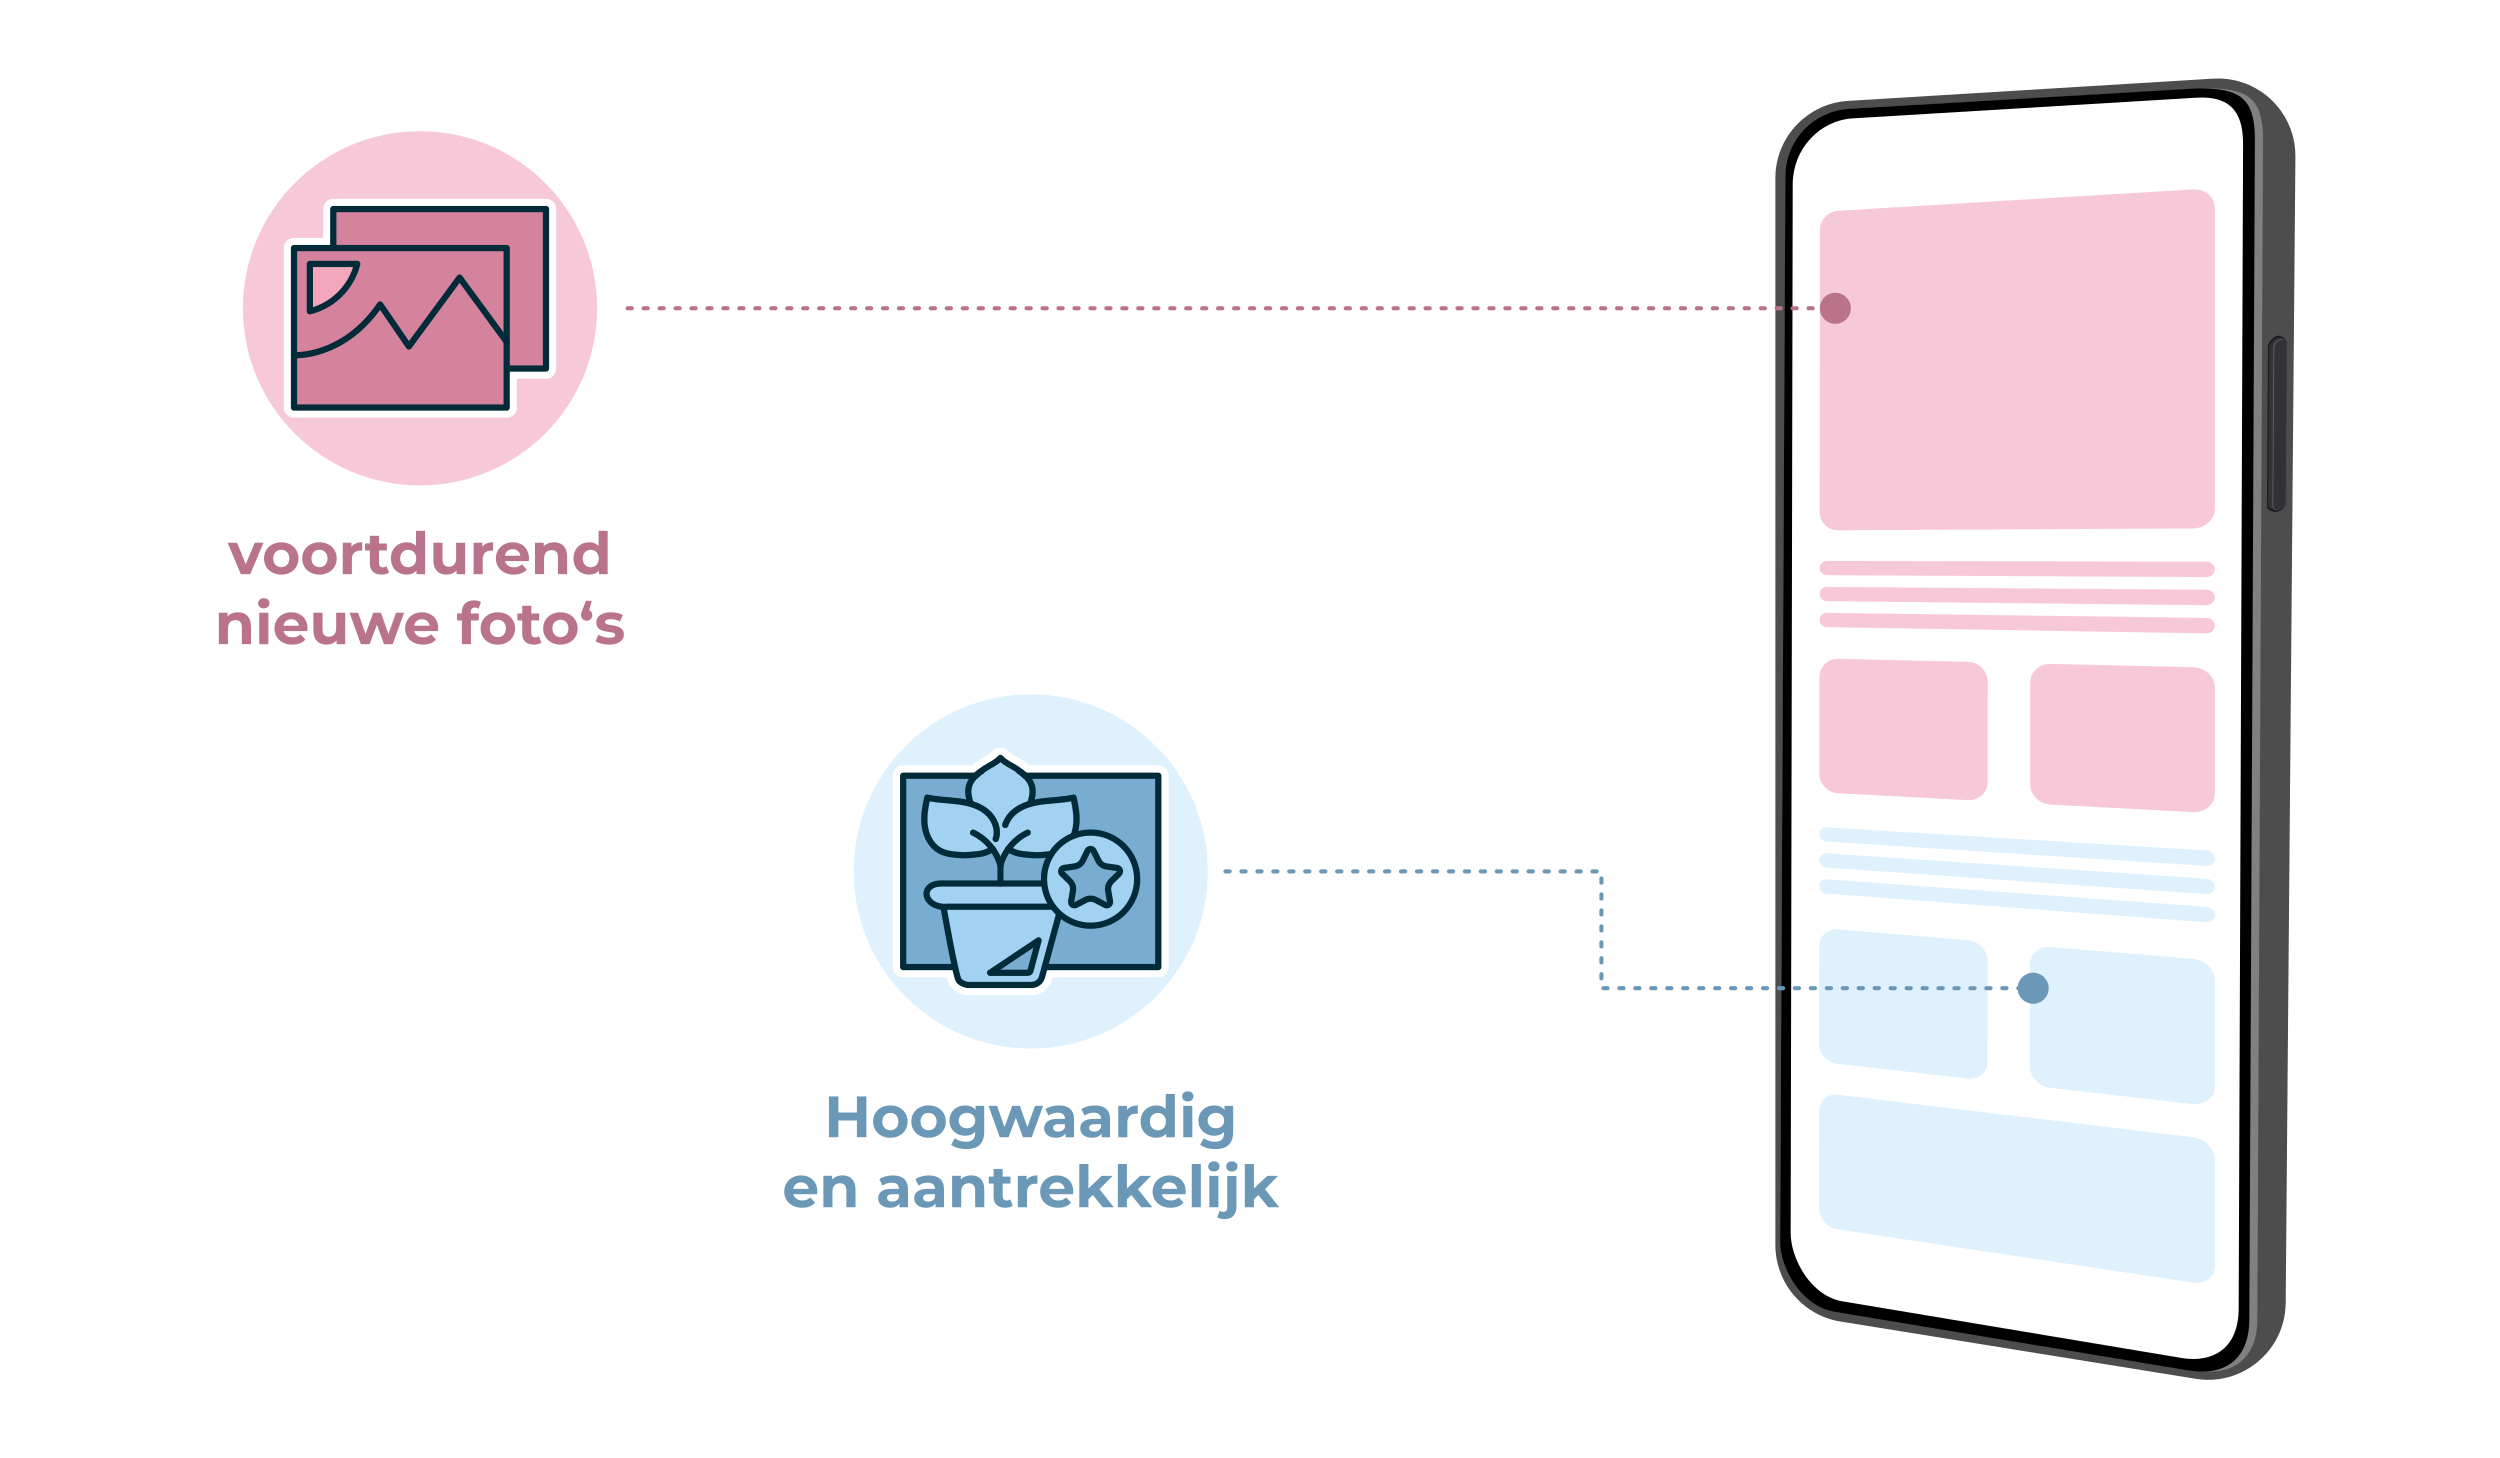 <?xml version="1.0" encoding="UTF-8"?><svg id="Ebene_2" xmlns="http://www.w3.org/2000/svg" viewBox="0 0 600 350"><defs><style>.cls-1{fill:#d5839d;}.cls-1,.cls-2,.cls-3,.cls-4,.cls-5,.cls-6,.cls-7{stroke-linecap:round;stroke-linejoin:round;}.cls-1,.cls-2,.cls-3,.cls-6,.cls-7{stroke:#022b39;stroke-width:1.5px;}.cls-8{fill:#fff;}.cls-9,.cls-2{fill:#a1d2f2;}.cls-10{fill:#323137;}.cls-11{fill:#4d4d4d;}.cls-12{fill:#0d0d11;opacity:.73;}.cls-3{fill:#78add1;}.cls-4{stroke:#ba7489;}.cls-4,.cls-5{stroke-dasharray:0 0 1 2.83;stroke-width:.99px;}.cls-4,.cls-5,.cls-7{fill:none;}.cls-13{fill:#333;}.cls-14{fill:gray;}.cls-5{stroke:#6a98b6;}.cls-6{fill:#f3a7bd;}.cls-15{fill:#dff1fc;}.cls-16{fill:#f7c8d8;}.cls-17{fill:#ba7489;}.cls-18{fill:#626268;}.cls-19{fill:#6a98b6;}</style></defs><path class="cls-17" d="m63.24,130.26l-3.18,7.54h-2.26l-3.17-7.54h2.26l2.09,5.13,2.16-5.13h2.1Z"/><path class="cls-17" d="m63.36,134.03c0-2.27,1.75-3.88,4.15-3.88s4.13,1.61,4.13,3.88-1.74,3.88-4.13,3.88-4.15-1.61-4.15-3.88Zm6.07,0c0-1.3-.83-2.09-1.92-2.09s-1.93.78-1.93,2.09.84,2.09,1.93,2.09,1.92-.78,1.92-2.09Z"/><path class="cls-17" d="m72.53,134.03c0-2.27,1.75-3.88,4.15-3.88s4.13,1.61,4.13,3.88-1.74,3.88-4.13,3.88-4.15-1.61-4.15-3.88Zm6.07,0c0-1.3-.83-2.09-1.92-2.09s-1.93.78-1.93,2.09.84,2.09,1.93,2.09,1.92-.78,1.92-2.09Z"/><path class="cls-17" d="m86.94,130.15v2.02c-.18-.01-.32-.03-.49-.03-1.2,0-2,.66-2,2.1v3.56h-2.19v-7.54h2.09v.99c.53-.73,1.43-1.11,2.59-1.11Z"/><path class="cls-17" d="m93.37,137.43c-.45.32-1.11.48-1.78.48-1.78,0-2.82-.91-2.82-2.7v-3.1h-1.16v-1.68h1.16v-1.83h2.19v1.83h1.88v1.68h-1.88v3.07c0,.64.35.99.94.99.32,0,.64-.1.88-.28l.59,1.54Z"/><path class="cls-17" d="m102.03,127.41v10.39h-2.09v-.87c-.55.66-1.34.98-2.35.98-2.13,0-3.77-1.51-3.77-3.88s1.64-3.88,3.77-3.88c.92,0,1.71.29,2.25.91v-3.66h2.19Zm-2.14,6.63c0-1.3-.84-2.09-1.92-2.09s-1.93.78-1.93,2.09.84,2.09,1.93,2.09,1.92-.78,1.92-2.09Z"/><path class="cls-17" d="m111.64,130.26v7.54h-2.07v-.9c-.57.66-1.41,1.01-2.34,1.01-1.89,0-3.22-1.06-3.22-3.39v-4.26h2.19v3.94c0,1.26.56,1.82,1.53,1.82s1.74-.64,1.74-2.03v-3.73h2.18Z"/><path class="cls-17" d="m118.34,130.15v2.02c-.18-.01-.32-.03-.49-.03-1.21,0-2,.66-2,2.1v3.56h-2.19v-7.54h2.09v.99c.53-.73,1.43-1.11,2.59-1.11Z"/><path class="cls-17" d="m126.91,134.65h-5.7c.21.94,1.01,1.51,2.16,1.51.8,0,1.37-.24,1.89-.73l1.16,1.26c-.7.8-1.75,1.22-3.11,1.22-2.61,0-4.3-1.64-4.3-3.88s1.72-3.88,4.02-3.88,3.92,1.48,3.92,3.91c0,.17-.03.41-.04.59Zm-5.73-1.27h3.71c-.15-.95-.87-1.57-1.85-1.57s-1.71.6-1.86,1.57Z"/><path class="cls-17" d="m136.11,133.48v4.31h-2.19v-3.98c0-1.22-.56-1.78-1.53-1.78-1.05,0-1.81.64-1.81,2.03v3.73h-2.18v-7.54h2.09v.88c.59-.64,1.47-.99,2.49-.99,1.78,0,3.12,1.04,3.12,3.33Z"/><path class="cls-17" d="m145.84,127.41v10.39h-2.09v-.87c-.55.66-1.34.98-2.35.98-2.13,0-3.77-1.51-3.77-3.88s1.64-3.88,3.77-3.88c.92,0,1.71.29,2.26.91v-3.66h2.18Zm-2.14,6.63c0-1.3-.84-2.09-1.92-2.09s-1.93.78-1.93,2.09.84,2.09,1.93,2.09,1.92-.78,1.92-2.09Z"/><path class="cls-17" d="m60.24,150.28v4.31h-2.19v-3.98c0-1.22-.56-1.78-1.53-1.78-1.05,0-1.81.64-1.81,2.03v3.73h-2.19v-7.54h2.09v.88c.59-.64,1.47-.99,2.49-.99,1.78,0,3.12,1.04,3.12,3.33Z"/><path class="cls-17" d="m61.95,144.79c0-.69.55-1.22,1.36-1.22s1.36.5,1.36,1.18c0,.73-.55,1.26-1.36,1.26s-1.36-.53-1.36-1.22Zm.27,2.27h2.19v7.54h-2.19v-7.54Z"/><path class="cls-17" d="m73.77,151.45h-5.7c.21.94,1.01,1.51,2.16,1.51.8,0,1.37-.24,1.89-.73l1.16,1.26c-.7.8-1.75,1.22-3.11,1.22-2.61,0-4.3-1.64-4.3-3.88s1.72-3.88,4.02-3.88,3.92,1.48,3.92,3.91c0,.17-.03.41-.04.59Zm-5.73-1.27h3.71c-.15-.95-.87-1.57-1.85-1.57s-1.71.6-1.86,1.57Z"/><path class="cls-17" d="m82.85,147.06v7.54h-2.07v-.9c-.57.66-1.41,1.01-2.34,1.01-1.89,0-3.22-1.06-3.22-3.39v-4.26h2.19v3.94c0,1.26.56,1.82,1.53,1.82s1.74-.64,1.74-2.03v-3.73h2.19Z"/><path class="cls-17" d="m96.98,147.06l-2.73,7.54h-2.1l-1.69-4.68-1.75,4.68h-2.1l-2.72-7.54h2.06l1.78,5.1,1.85-5.1h1.85l1.79,5.1,1.83-5.1h1.93Z"/><path class="cls-17" d="m105.13,151.45h-5.7c.21.94,1.01,1.51,2.16,1.51.8,0,1.37-.24,1.89-.73l1.16,1.26c-.7.8-1.75,1.22-3.11,1.22-2.61,0-4.3-1.64-4.3-3.88s1.72-3.88,4.02-3.88,3.92,1.48,3.92,3.91c0,.17-.03.41-.04.59Zm-5.73-1.27h3.71c-.15-.95-.87-1.57-1.85-1.57s-1.71.6-1.86,1.57Z"/><path class="cls-17" d="m112.98,147.23h1.93v1.68h-1.88v5.69h-2.18v-5.69h-1.16v-1.68h1.16v-.34c0-1.69,1.04-2.8,2.91-2.8.62,0,1.26.13,1.67.41l-.57,1.58c-.24-.17-.55-.27-.88-.27-.64,0-.99.35-.99,1.09v.32Z"/><path class="cls-17" d="m115.34,150.83c0-2.27,1.75-3.88,4.15-3.88s4.13,1.61,4.13,3.88-1.74,3.88-4.13,3.88-4.15-1.61-4.15-3.88Zm6.07,0c0-1.3-.83-2.09-1.92-2.09s-1.93.78-1.93,2.09.84,2.09,1.93,2.09,1.92-.78,1.92-2.09Z"/><path class="cls-17" d="m129.93,154.23c-.45.32-1.11.48-1.78.48-1.78,0-2.82-.91-2.82-2.7v-3.1h-1.16v-1.68h1.16v-1.83h2.18v1.83h1.88v1.68h-1.88v3.07c0,.64.35.99.94.99.32,0,.64-.1.88-.28l.59,1.54Z"/><path class="cls-17" d="m130.36,150.83c0-2.27,1.75-3.88,4.15-3.88s4.13,1.61,4.13,3.88-1.74,3.88-4.13,3.88-4.15-1.61-4.15-3.88Zm6.07,0c0-1.3-.83-2.09-1.92-2.09s-1.93.78-1.93,2.09.84,2.09,1.93,2.09,1.92-.78,1.92-2.09Z"/><path class="cls-17" d="m142.14,147.62c0,.81-.57,1.34-1.34,1.34s-1.36-.55-1.36-1.34c0-.36.06-.63.38-1.4l.81-2.02h1.39l-.62,2.23c.46.2.74.62.74,1.19Z"/><path class="cls-17" d="m142.91,153.9l.73-1.57c.67.43,1.69.73,2.62.73,1.01,0,1.39-.27,1.39-.69,0-1.23-4.55.03-4.55-2.98,0-1.43,1.29-2.44,3.49-2.44,1.04,0,2.18.24,2.9.66l-.73,1.55c-.74-.42-1.48-.56-2.17-.56-.98,0-1.4.31-1.4.7,0,1.29,4.55.04,4.55,3.01,0,1.4-1.3,2.4-3.56,2.4-1.28,0-2.56-.35-3.26-.81Z"/><circle class="cls-16" cx="100.8" cy="73.99" r="42.5"/><path class="cls-19" d="m207.93,263.14v9.8h-2.27v-4.02h-4.45v4.02h-2.27v-9.8h2.27v3.87h4.45v-3.87h2.27Z"/><path class="cls-19" d="m209.54,269.18c0-2.27,1.75-3.88,4.15-3.88s4.13,1.61,4.13,3.88-1.74,3.88-4.13,3.88-4.15-1.61-4.15-3.88Zm6.07,0c0-1.3-.83-2.09-1.92-2.09s-1.93.78-1.93,2.09.84,2.09,1.93,2.09,1.92-.78,1.92-2.09Z"/><path class="cls-19" d="m218.71,269.18c0-2.27,1.75-3.88,4.15-3.88s4.13,1.61,4.13,3.88-1.74,3.88-4.13,3.88-4.15-1.61-4.15-3.88Zm6.07,0c0-1.3-.83-2.09-1.92-2.09s-1.93.78-1.93,2.09.84,2.09,1.93,2.09,1.92-.78,1.92-2.09Z"/><path class="cls-19" d="m236.21,265.41v6.28c0,2.8-1.51,4.09-4.23,4.09-1.43,0-2.82-.35-3.7-1.04l.87-1.57c.64.52,1.69.85,2.66.85,1.54,0,2.21-.7,2.21-2.06v-.32c-.57.63-1.4.94-2.38.94-2.09,0-3.77-1.44-3.77-3.64s1.68-3.64,3.77-3.64c1.05,0,1.92.35,2.49,1.08v-.97h2.07Zm-2.16,3.53c0-1.11-.83-1.85-1.98-1.85s-1.99.74-1.99,1.85.84,1.85,1.99,1.85,1.98-.74,1.98-1.85Z"/><path class="cls-19" d="m250.34,265.41l-2.73,7.54h-2.1l-1.7-4.68-1.75,4.68h-2.1l-2.72-7.54h2.06l1.78,5.1,1.85-5.1h1.85l1.79,5.1,1.83-5.1h1.93Z"/><path class="cls-19" d="m257.77,268.65v4.3h-2.05v-.94c-.41.69-1.19,1.05-2.3,1.05-1.76,0-2.82-.98-2.82-2.28s.94-2.25,3.24-2.25h1.74c0-.94-.56-1.49-1.74-1.49-.8,0-1.62.27-2.17.7l-.78-1.53c.83-.59,2.04-.91,3.25-.91,2.3,0,3.63,1.06,3.63,3.35Zm-2.19,1.92v-.77h-1.5c-1.02,0-1.34.38-1.34.88,0,.55.46.91,1.23.91.73,0,1.36-.34,1.61-1.02Z"/><path class="cls-19" d="m266.41,268.65v4.3h-2.04v-.94c-.41.69-1.19,1.05-2.3,1.05-1.77,0-2.82-.98-2.82-2.28s.94-2.25,3.24-2.25h1.74c0-.94-.56-1.49-1.74-1.49-.8,0-1.62.27-2.17.7l-.79-1.53c.83-.59,2.05-.91,3.25-.91,2.3,0,3.63,1.06,3.63,3.35Zm-2.18,1.92v-.77h-1.5c-1.02,0-1.34.38-1.34.88,0,.55.46.91,1.23.91.73,0,1.36-.34,1.61-1.02Z"/><path class="cls-19" d="m273.06,265.3v2.02c-.18-.01-.32-.03-.49-.03-1.2,0-2,.66-2,2.1v3.56h-2.18v-7.54h2.09v1c.53-.73,1.43-1.11,2.59-1.11Z"/><path class="cls-19" d="m281.96,262.56v10.39h-2.09v-.87c-.55.66-1.34.98-2.35.98-2.13,0-3.77-1.51-3.77-3.88s1.64-3.88,3.77-3.88c.92,0,1.71.29,2.25.91v-3.66h2.19Zm-2.14,6.63c0-1.3-.84-2.09-1.92-2.09s-1.93.78-1.93,2.09.84,2.09,1.93,2.09,1.92-.78,1.92-2.09Z"/><path class="cls-19" d="m283.71,263.14c0-.69.55-1.22,1.36-1.22s1.36.5,1.36,1.18c0,.73-.55,1.26-1.36,1.26s-1.36-.53-1.36-1.22Zm.27,2.27h2.18v7.54h-2.18v-7.54Z"/><path class="cls-19" d="m295.96,265.41v6.28c0,2.8-1.51,4.09-4.23,4.09-1.43,0-2.82-.35-3.7-1.04l.87-1.57c.64.52,1.69.85,2.66.85,1.54,0,2.21-.7,2.21-2.06v-.32c-.57.63-1.4.94-2.38.94-2.09,0-3.77-1.44-3.77-3.64s1.68-3.64,3.77-3.64c1.05,0,1.92.35,2.49,1.08v-.97h2.07Zm-2.16,3.53c0-1.11-.83-1.85-1.98-1.85s-1.99.74-1.99,1.85.84,1.85,1.99,1.85,1.98-.74,1.98-1.85Z"/><path class="cls-19" d="m196.12,286.6h-5.7c.21.94,1.01,1.51,2.16,1.51.8,0,1.37-.24,1.89-.73l1.16,1.26c-.7.8-1.75,1.22-3.11,1.22-2.61,0-4.3-1.64-4.3-3.88s1.72-3.88,4.02-3.88,3.92,1.48,3.92,3.91c0,.17-.03.41-.04.59Zm-5.73-1.27h3.71c-.15-.95-.87-1.57-1.85-1.57s-1.71.6-1.86,1.57Z"/><path class="cls-19" d="m205.32,285.43v4.31h-2.19v-3.98c0-1.22-.56-1.78-1.53-1.78-1.05,0-1.81.64-1.81,2.03v3.73h-2.18v-7.54h2.09v.88c.59-.64,1.47-.99,2.49-.99,1.78,0,3.12,1.04,3.12,3.33Z"/><path class="cls-19" d="m217.92,285.45v4.3h-2.04v-.94c-.41.69-1.19,1.05-2.3,1.05-1.77,0-2.82-.98-2.82-2.28s.94-2.25,3.24-2.25h1.74c0-.94-.56-1.49-1.74-1.49-.8,0-1.62.27-2.17.7l-.79-1.53c.83-.59,2.05-.91,3.25-.91,2.3,0,3.63,1.06,3.63,3.35Zm-2.18,1.92v-.77h-1.5c-1.02,0-1.34.38-1.34.88,0,.55.46.91,1.23.91.73,0,1.36-.34,1.61-1.02Z"/><path class="cls-19" d="m226.56,285.45v4.3h-2.04v-.94c-.41.69-1.19,1.05-2.3,1.05-1.77,0-2.82-.98-2.82-2.28s.94-2.25,3.24-2.25h1.74c0-.94-.56-1.49-1.74-1.49-.8,0-1.62.27-2.17.7l-.79-1.53c.83-.59,2.05-.91,3.25-.91,2.3,0,3.63,1.06,3.63,3.35Zm-2.18,1.92v-.77h-1.5c-1.02,0-1.34.38-1.34.88,0,.55.46.91,1.23.91.73,0,1.36-.34,1.61-1.02Z"/><path class="cls-19" d="m236.23,285.43v4.31h-2.19v-3.98c0-1.22-.56-1.78-1.53-1.78-1.05,0-1.81.64-1.81,2.03v3.73h-2.19v-7.54h2.09v.88c.59-.64,1.47-.99,2.49-.99,1.78,0,3.12,1.04,3.12,3.33Z"/><path class="cls-19" d="m243.06,289.38c-.45.32-1.11.48-1.78.48-1.78,0-2.82-.91-2.82-2.7v-3.1h-1.16v-1.68h1.16v-1.83h2.18v1.83h1.88v1.68h-1.88v3.07c0,.64.35.99.94.99.32,0,.64-.1.88-.28l.59,1.54Z"/><path class="cls-19" d="m248.97,282.1v2.02c-.18-.01-.32-.03-.49-.03-1.21,0-2,.66-2,2.1v3.56h-2.19v-7.54h2.09v1c.53-.73,1.43-1.11,2.59-1.11Z"/><path class="cls-19" d="m257.54,286.6h-5.7c.21.94,1.01,1.51,2.16,1.51.8,0,1.37-.24,1.89-.73l1.16,1.26c-.7.8-1.75,1.22-3.11,1.22-2.61,0-4.3-1.64-4.3-3.88s1.72-3.88,4.02-3.88,3.92,1.48,3.92,3.91c0,.17-.03.41-.04.59Zm-5.73-1.27h3.71c-.15-.95-.87-1.57-1.85-1.57s-1.71.6-1.86,1.57Z"/><path class="cls-19" d="m262.27,286.79l-1.05,1.04v1.92h-2.19v-10.39h2.19v5.88l3.19-3.03h2.61l-3.14,3.19,3.42,4.34h-2.65l-2.38-2.96Z"/><path class="cls-19" d="m271.51,286.79l-1.05,1.04v1.92h-2.18v-10.39h2.18v5.88l3.19-3.03h2.6l-3.14,3.19,3.42,4.34h-2.65l-2.38-2.96Z"/><path class="cls-19" d="m284.53,286.6h-5.7c.21.94,1.01,1.51,2.16,1.51.8,0,1.37-.24,1.89-.73l1.16,1.26c-.7.8-1.75,1.22-3.11,1.22-2.61,0-4.3-1.64-4.3-3.88s1.72-3.88,4.02-3.88,3.92,1.48,3.92,3.91c0,.17-.03.41-.04.59Zm-5.73-1.27h3.71c-.15-.95-.87-1.57-1.85-1.57s-1.71.6-1.86,1.57Z"/><path class="cls-19" d="m286.02,279.36h2.18v10.39h-2.18v-10.39Z"/><path class="cls-19" d="m289.97,279.94c0-.69.55-1.22,1.36-1.22s1.36.5,1.36,1.18c0,.73-.55,1.26-1.36,1.26s-1.36-.53-1.36-1.22Zm.27,2.27h2.18v7.54h-2.18v-7.54Z"/><path class="cls-19" d="m292.14,292.16l.59-1.58c.24.17.56.27.92.27.55,0,.9-.35.9-1.09v-7.54h2.19v7.52c0,1.74-1.02,2.84-2.84,2.84-.67,0-1.33-.13-1.75-.42Zm2.14-12.21c0-.69.55-1.22,1.36-1.22s1.36.5,1.36,1.18c0,.73-.55,1.26-1.36,1.26s-1.36-.53-1.36-1.22Z"/><path class="cls-19" d="m301.99,286.79l-1.05,1.04v1.92h-2.18v-10.39h2.18v5.88l3.19-3.03h2.6l-3.14,3.19,3.42,4.34h-2.65l-2.38-2.96Z"/><circle class="cls-15" cx="247.38" cy="209.14" r="42.5"/><path class="cls-8" d="m70.56,99.41c-.88,0-1.6-.72-1.6-1.6v-38.28c0-.88.72-1.6,1.6-1.6h7.84v-7.76c0-.88.72-1.6,1.6-1.6h51.04c.88,0,1.6.72,1.6,1.6v38.28c0,.88-.72,1.6-1.6,1.6h-7.84v7.76c0,.88-.72,1.6-1.6,1.6h-51.04Z"/><path class="cls-8" d="m131.04,49.42c.41,0,.75.34.75.75v38.28c0,.41-.34.75-.75.75h-8.69v8.61c0,.41-.34.75-.75.75h-51.04c-.41,0-.75-.34-.75-.75v-38.28c0-.41.34-.75.75-.75h8.69v-8.61c0-.41.34-.75.75-.75h51.04m0-1.7h-51.04c-1.35,0-2.45,1.1-2.45,2.45v6.91h-6.99c-1.35,0-2.45,1.1-2.45,2.45v38.28c0,1.35,1.1,2.45,2.45,2.45h51.04c1.35,0,2.45-1.1,2.45-2.45v-6.91h6.99c1.35,0,2.45-1.1,2.45-2.45v-38.28c0-1.35-1.1-2.45-2.45-2.45h0Z"/><polyline class="cls-1" points="79.99 59.53 79.99 50.17 131.04 50.17 131.04 88.45 121.6 88.45"/><rect class="cls-1" x="70.56" y="59.53" width="51.04" height="38.28"/><path class="cls-6" d="m85.74,63.34h-11.37v11.37c5.58-1.4,9.98-5.79,11.37-11.37Z"/><path class="cls-7" d="m121.6,82.04l-11.3-15.42h0l-12.17,16.53-6.9-10.08c-8.9,12.99-20.68,12.17-20.68,12.17"/><path class="cls-11" d="m543.86,324.9c-1.68,1.89-3.74,3.43-6.04,4.51-.47.22-.94.42-1.42.6-1.13.42-2.31.73-3.52.92-.29.05-.58.08-.87.12-1.62.18-3.3.14-5-.13-14.29-2.3-28.58-4.61-42.86-6.91-14.15-2.28-28.29-4.56-42.44-6.84-1.48-.24-2.89-.65-4.22-1.2-.72-.3-1.41-.64-2.08-1.03-.37-.21-.74-.44-1.09-.68-.71-.48-1.39-1-2.02-1.57-2.67-2.38-4.62-5.51-5.57-9.03-.42-1.55-.64-3.17-.64-4.84V42.75c0-.48.02-.96.05-1.43.11-1.48.4-2.92.84-4.28.46-1.44,1.1-2.8,1.88-4.06.8-1.29,1.75-2.48,2.84-3.53.5-.49,1.03-.95,1.58-1.37.61-.48,1.26-.92,1.93-1.32,2.46-1.46,5.29-2.37,8.33-2.55,13.2-.8,26.41-1.61,39.61-2.41,16.01-.98,32.02-1.95,48.03-2.93.51-.03,1.02-.04,1.52-.03.31,0,.62.02.92.04,1.29.09,2.54.31,3.74.65.52.15,1.02.31,1.52.5,2.48.94,4.72,2.4,6.57,4.25.51.51.99,1.05,1.44,1.61.97,1.23,1.79,2.58,2.43,4.03.63,1.42,1.08,2.93,1.34,4.51.17,1.02.25,2.07.24,3.15,0,.47,0,.94-.01,1.41-.26,30.14-.51,60.28-.77,90.43-.31,36.25-.62,72.5-.92,108.75-.2,24.14-.41,48.27-.61,72.41,0,.72-.01,1.44-.02,2.15-.03,3.26-.89,6.3-2.37,8.93-.44.78-.93,1.53-1.47,2.23-.27.35-.55.69-.85,1.02Z"/><path class="cls-14" d="m440.9,314.9l86.43,14.07c9.39,1.34,14.43-3.66,14.43-12.25l1.37-283.96c-.2-9.61-4.15-11.56-13.84-11.56l-85.22,4.92c-8.67.5-15.47,7.52-15.55,16.07l-1.28,255.79c-.06,6.18,5.13,15.74,13.67,16.91Z"/><path d="m440.67,314.9l84.98,14.07c9.23,1.34,14.19-3.66,14.19-12.25l1.34-283.96c-.2-9.61-4.08-11.56-13.61-11.56l-83.79,4.92c-8.53.5-15.21,7.52-15.29,16.07l-1.26,255.79c-.06,6.18,5.04,15.74,13.44,16.91Z"/><path class="cls-8" d="m442.48,312.37l81.37,13.59c7.07,1.08,13.43-2.14,13.43-11.96l1.06-279.23c0-6.51-1.85-12.03-11.61-11.3l-82.01,4.93c-8.07.49-14.4,7.35-14.47,15.69l-.49,251.76c-.05,6.04,4.77,15.37,12.72,16.52Z"/><path class="cls-12" d="m546.06,122.86h-.2c-.5,0-1.8-.55-1.8-1.05l.24-38.62c0-1.21,1.46-2.64,2.66-2.63h0c.51,0,1.7.75,1.7,1.26l-.25,39.13c0,1.11-1.25,1.92-2.35,1.91Z"/><path class="cls-13" d="m546.31,122.4h-.19c-.48,0-1.73-.53-1.73-1.01l.23-37.81c0-1.16,1.4-2.53,2.56-2.52h0c.49,0,1.63.72,1.63,1.21l-.24,38.3c0,1.06-1.2,1.84-2.26,1.83Z"/><path class="cls-18" d="m546.47,122.31h-.22c-.49,0-.88-.4-.87-.89l.23-37.94c0-1.17.96-2.11,2.13-2.1h.03c.5,0,.89.41.89.9l-.23,38.1c0,1.07-.88,1.93-1.95,1.92Z"/><path class="cls-10" d="m546.64,122.28h-.19c-.48,0-.87-.4-.86-.88l.23-37.81c0-1.16.95-2.09,2.11-2.08h0c.49,0,.89.4.88.9l-.23,37.97c0,1.06-.87,1.91-1.93,1.9Z"/><path class="cls-8" d="m232.28,238.02c-.43-.03-2.33-.25-3.49-1.75-.19-.25-.43-.74-.88-2.53h-11.15c-.91,0-1.65-.74-1.65-1.65v-45.92c0-.91.74-1.65,1.65-1.65h16.72c.54-.47,1.17-.94,1.91-1.42.45-.29.91-.55,1.36-.81.81-.46,1.58-.89,2.12-1.5.3-.34.75-.54,1.23-.54s.93.2,1.23.54c.54.61,1.31,1.04,2.12,1.49.46.26.92.52,1.37.81.74.48,1.36.95,1.9,1.42h31.27c.91,0,1.65.74,1.65,1.65v45.92c0,.91-.74,1.65-1.65,1.65h-26.01l-.32,1.18c-.5,1.83-2.19,3.1-4.1,3.1h-15.28Z"/><path class="cls-8" d="m240.1,181.12c.22,0,.44.09.59.26.64.71,1.46,1.18,2.34,1.67.44.25.88.5,1.32.78.77.51,1.46,1.02,2.05,1.56h31.59c.44,0,.8.36.8.8v45.92c0,.44-.36.8-.8.8h-26.66l-.49,1.8c-.4,1.46-1.75,2.47-3.28,2.47h-15.28c-.26-.02-1.88-.2-2.81-1.42-.21-.28-.53-1.35-.89-2.86h-11.82c-.44,0-.8-.36-.8-.8v-45.92c0-.44.36-.8.8-.8h17.04c.59-.54,1.27-1.05,2.05-1.56.43-.28.88-.53,1.31-.78.88-.49,1.7-.96,2.34-1.67.15-.17.37-.26.59-.26m-.04,1.93s.03-.02.04-.03c.01,0,.02.02.03.02,0,0,0,0,0,0,0,0,0,0,0,0-.01,0-.02-.02-.03-.03-.01.01-.03.02-.04.03m-1.04.75s-.04.02-.06.03c.02-.01.04-.02.06-.03.02-.01.04-.02.05-.03-.02.01-.04.02-.05.03m2.2.02s-.05-.03-.08-.05c.03.02.05.03.08.05m-1.12-4.41c-.72,0-1.4.3-1.87.83-.44.5-1.12.88-1.9,1.32-.43.24-.92.52-1.41.84-.66.44-1.24.86-1.75,1.28h-16.41c-1.38,0-2.5,1.12-2.5,2.5v45.92c0,1.38,1.12,2.5,2.5,2.5h10.49c.41,1.5.64,1.91.86,2.19,1.37,1.79,3.6,2.05,4.03,2.08.04,0,.09,0,.13,0h15.28c2.3,0,4.32-1.53,4.92-3.73l.15-.55h25.36c1.38,0,2.5-1.12,2.5-2.5v-45.92c0-1.38-1.12-2.5-2.5-2.5h-30.96c-.51-.42-1.09-.84-1.75-1.28-.5-.33-1.01-.61-1.42-.84-.78-.44-1.46-.82-1.9-1.32-.46-.52-1.14-.82-1.86-.82h0Z"/><rect class="cls-3" x="216.76" y="186.18" width="61.23" height="45.92"/><path class="cls-9" d="m257.46,198.27c-.33,2.31-1.51,4.25-3.16,5.18-1.42.81-3.25.91-4.86,1.01-.85.04-2.19-.03-3.85-.23-.83-.1-1.63-.34-2.42-.71-.27-.13-.52-.27-.77-.42-.37-.23-.82-.1-1.05.28-.23.37-.08.88.29,1.11.19.12.39.23.59.34-.57.91-1.03,1.92-1.32,2.98v4.24c0,.44-.36.8-.8.8s-.8-.36-.8-.8v-4.21s.01.05.02.07c.1.36.42.59.77.59.06,0,.14-.01.2-.02.42-.12.68-.55.57-.98-.19-.73-.45-1.43-.76-2.11-.34-.71-.73-1.4-1.2-2.04,0,0,0-.01-.01-.01-.23-.36-.71-.48-1.08-.24l-.12.06c-.21.14-.44.25-.66.37-.74.37-1.54.61-2.38.7-1.7.2-3.04.29-3.9.23-1.61-.1-3.44-.2-4.87-1.01-1.65-.93-2.82-2.87-3.15-5.18-.27-1.85-.04-3.73.41-5.9,1.37.25,2.75.37,4.1.48.84.07,1.69.15,2.53.25,2.9.36,4.95,1.09,6.44,2.31,1.5,1.22,2.76,3.51,2.01,5.67-.15.41.07.87.49,1.02.41.14.87-.07,1.01-.49.87-2.47-.16-5.53-2.51-7.43-1-.82-2.2-1.45-3.64-1.91-1.03-3.2-.25-4.88,3.14-7.12.4-.25.82-.49,1.22-.72.73-.4,1.48-.83,2.15-1.41.68.58,1.42,1.01,2.15,1.41.4.23.82.47,1.22.72,3.4,2.24,4.17,3.93,3.14,7.12-1.44.46-2.64,1.09-3.64,1.91-1.15.92-2.02,2.19-2.47,3.55-.14.41.08.86.5,1.01.42.14.87-.08,1.01-.51.36-1.07,1.06-2.08,1.96-2.81,1.5-1.22,3.55-1.95,6.44-2.31.84-.11,1.69-.18,2.53-.25,1.35-.11,2.73-.22,4.1-.48.46,2.18.68,4.06.41,5.9Z"/><path class="cls-2" d="m254.52,218.2l-4.45,16.3c-.3,1.11-1.34,1.89-2.51,1.89h-6.73s-8.55,0-8.55,0c0,0-1.43-.13-2.18-1.11-.75-.97-3.55-16.97-3.55-16.97"/><path class="cls-2" d="m225.99,212.04h30.2c1.39,0,2.52.78,2.52,1.74v2.09c0,.96-1.13,1.74-2.52,1.74h-28.78s-2.08.31-3.67-.8c-2.29-1.6-1.78-4.76,2.26-4.78Z"/><path class="cls-7" d="m240.1,207.7c-.9-3.41-3.37-6.36-6.55-7.86"/><path class="cls-7" d="m238.98,201.35c.81-2.32-.35-5-2.26-6.56-1.91-1.56-4.41-2.19-6.85-2.49-2.44-.3-4.93-.33-7.33-.88-.51,2.28-.93,4.63-.59,6.95.33,2.31,1.52,4.61,3.56,5.76,1.56.88,3.42,1,5.21,1.11,1.13.07,2.77-.08,4.04-.23,1.2-.14,2.35-.54,3.37-1.19l.1-.06"/><path class="cls-7" d="m246.66,199.83c-3.19,1.5-5.65,4.46-6.55,7.86v4.34"/><path class="cls-7" d="m241.26,197.98c.41-1.23,1.21-2.36,2.22-3.18,1.91-1.56,4.41-2.19,6.85-2.49,2.44-.3,4.93-.33,7.33-.88.51,2.28.93,4.63.59,6.95-.33,2.31-1.52,4.61-3.56,5.76-1.56.88-3.42,1-5.21,1.11-1.12.06-2.73-.08-4-.23s-2.4-.56-3.44-1.21l-.07-.04"/><path class="cls-7" d="m247.3,192.76c1.33-3.92.17-5.93-3.38-8.27-1.33-.87-2.76-1.4-3.81-2.59-1.06,1.18-2.49,1.72-3.81,2.59-3.56,2.34-4.71,4.35-3.38,8.27"/><path class="cls-3" d="m246.7,233.47h-6.79s-2.28,0-2.28,0c3.89-2.6,8.14-5.44,11.63-7.78l-1.95,7.31c-.07.28-.33.47-.61.47Z"/><path class="cls-2" d="m272.92,210.99c0,6.17-5,11.18-11.18,11.18s-11.18-5-11.18-11.18,5-11.18,11.18-11.18,11.18,5,11.18,11.18Z"/><path class="cls-3" d="m262.47,204.21l1.14,2.31c.38.77,1.11,1.3,1.95,1.42l2.55.37c.66.1.93.91.45,1.38l-1.84,1.8c-.61.6-.89,1.46-.75,2.3l.43,2.54c.11.66-.58,1.16-1.17.85l-2.28-1.2c-.76-.4-1.66-.4-2.42,0l-2.28,1.2c-.59.31-1.28-.19-1.17-.85l.43-2.54c.14-.84-.13-1.7-.75-2.3l-1.84-1.8c-.48-.47-.21-1.28.45-1.38l2.55-.37c.85-.12,1.58-.65,1.95-1.42l1.14-2.31c.3-.6,1.15-.6,1.45,0Z"/><path class="cls-16" d="m526.33,126.83l-85.15.43c-2.47.01-4.46-1.93-4.45-4.35l.05-67.7c0-2.41,1.99-4.48,4.46-4.63l85.09-5.12c2.88-.17,5.23,1.81,5.23,4.43v72.15c0,2.62-2.35,4.76-5.23,4.78Z"/><path class="cls-16" d="m472.26,192.03l-31.14-1.66c-2.47-.13-4.46-2.2-4.46-4.61l.03-23.37c0-2.41,2-4.33,4.46-4.27l31.13.73c2.62.06,4.76,2.14,4.76,4.65l-.02,24.24c0,2.51-2.14,4.42-4.76,4.29Z"/><path class="cls-16" d="m526.33,194.91l-34.19-1.82c-2.71-.14-4.89-2.31-4.89-4.84v-24.46c.01-2.53,2.2-4.53,4.9-4.46l34.18.8c2.88.07,5.23,2.25,5.23,4.88v25.42c0,2.63-2.35,4.63-5.23,4.48Z"/><path class="cls-16" d="m529.51,138.5l-91.07-.45c-.96,0-1.74-.77-1.73-1.72h0c0-.94.78-1.71,1.74-1.7l91.06.16c1.13,0,2.05.83,2.05,1.86h0c0,1.03-.92,1.85-2.05,1.85Z"/><path class="cls-16" d="m529.51,145.25l-91.07-.97c-.96-.01-1.74-.78-1.74-1.73h0c0-.94.78-1.7,1.74-1.69l91.07.68c1.13,0,2.05.85,2.05,1.87h0c0,1.03-.92,1.85-2.05,1.83Z"/><path class="cls-16" d="m529.51,152.01l-91.08-1.5c-.96-.02-1.74-.79-1.74-1.74h0c0-.94.78-1.7,1.74-1.68l91.07,1.21c1.13.01,2.05.86,2.05,1.88h0c0,1.03-.92,1.84-2.05,1.82Z"/><path class="cls-15" d="m529.51,207.82l-91.13-5.84c-.96-.06-1.74-.88-1.74-1.82h0c0-.94.78-1.66,1.74-1.6l91.13,5.55c1.13.07,2.05.96,2.05,1.98h0c0,1.03-.92,1.8-2.05,1.73Z"/><path class="cls-15" d="m529.51,214.59l-91.14-6.36c-.96-.07-1.74-.89-1.74-1.83h0c0-.94.78-1.66,1.74-1.59l91.13,6.07c1.13.08,2.05.97,2.05,2h0c0,1.03-.92,1.8-2.05,1.72Z"/><path class="cls-15" d="m529.51,221.35l-91.14-6.89c-.96-.07-1.74-.9-1.74-1.84h0c0-.94.78-1.65,1.74-1.58l91.14,6.6c1.13.08,2.05.98,2.05,2.01h0c0,1.03-.92,1.79-2.05,1.71Z"/><path class="cls-15" d="m472.21,258.85l-31.17-3.52c-2.47-.28-4.46-2.47-4.46-4.89l.03-23.4c0-2.42,2-4.21,4.47-4.01l31.15,2.59c2.63.22,4.76,2.43,4.76,4.94l-.02,24.28c0,2.51-2.14,4.3-4.77,4.01Z"/><path class="cls-15" d="m526.32,264.96l-34.22-3.87c-2.71-.31-4.89-2.61-4.89-5.14v-24.5c.01-2.53,2.2-4.4,4.91-4.18l34.2,2.85c2.89.24,5.24,2.57,5.24,5.2v25.46c0,2.63-2.35,4.5-5.24,4.17Z"/><path class="cls-15" d="m526.32,307.82l-85.31-12.77c-2.47-.37-4.46-2.63-4.46-5.05l.03-23.42c0-2.42,2-4.14,4.47-3.85l85.28,10.23c2.89.35,5.24,2.76,5.24,5.4v25.49c0,2.64-2.35,4.42-5.24,3.99Z"/><line class="cls-4" x1="150.63" y1="73.99" x2="440.66" y2="73.99"/><circle class="cls-17" cx="440.48" cy="73.99" r="3.73"/><polyline class="cls-5" points="294.11 209.14 384.34 209.14 384.34 237.17 488.15 237.17"/><path class="cls-19" d="m487.96,240.91c2.06,0,3.73-1.67,3.73-3.73s-1.67-3.73-3.73-3.73-3.73,1.67-3.73,3.73,1.67,3.73,3.73,3.73Z"/></svg>